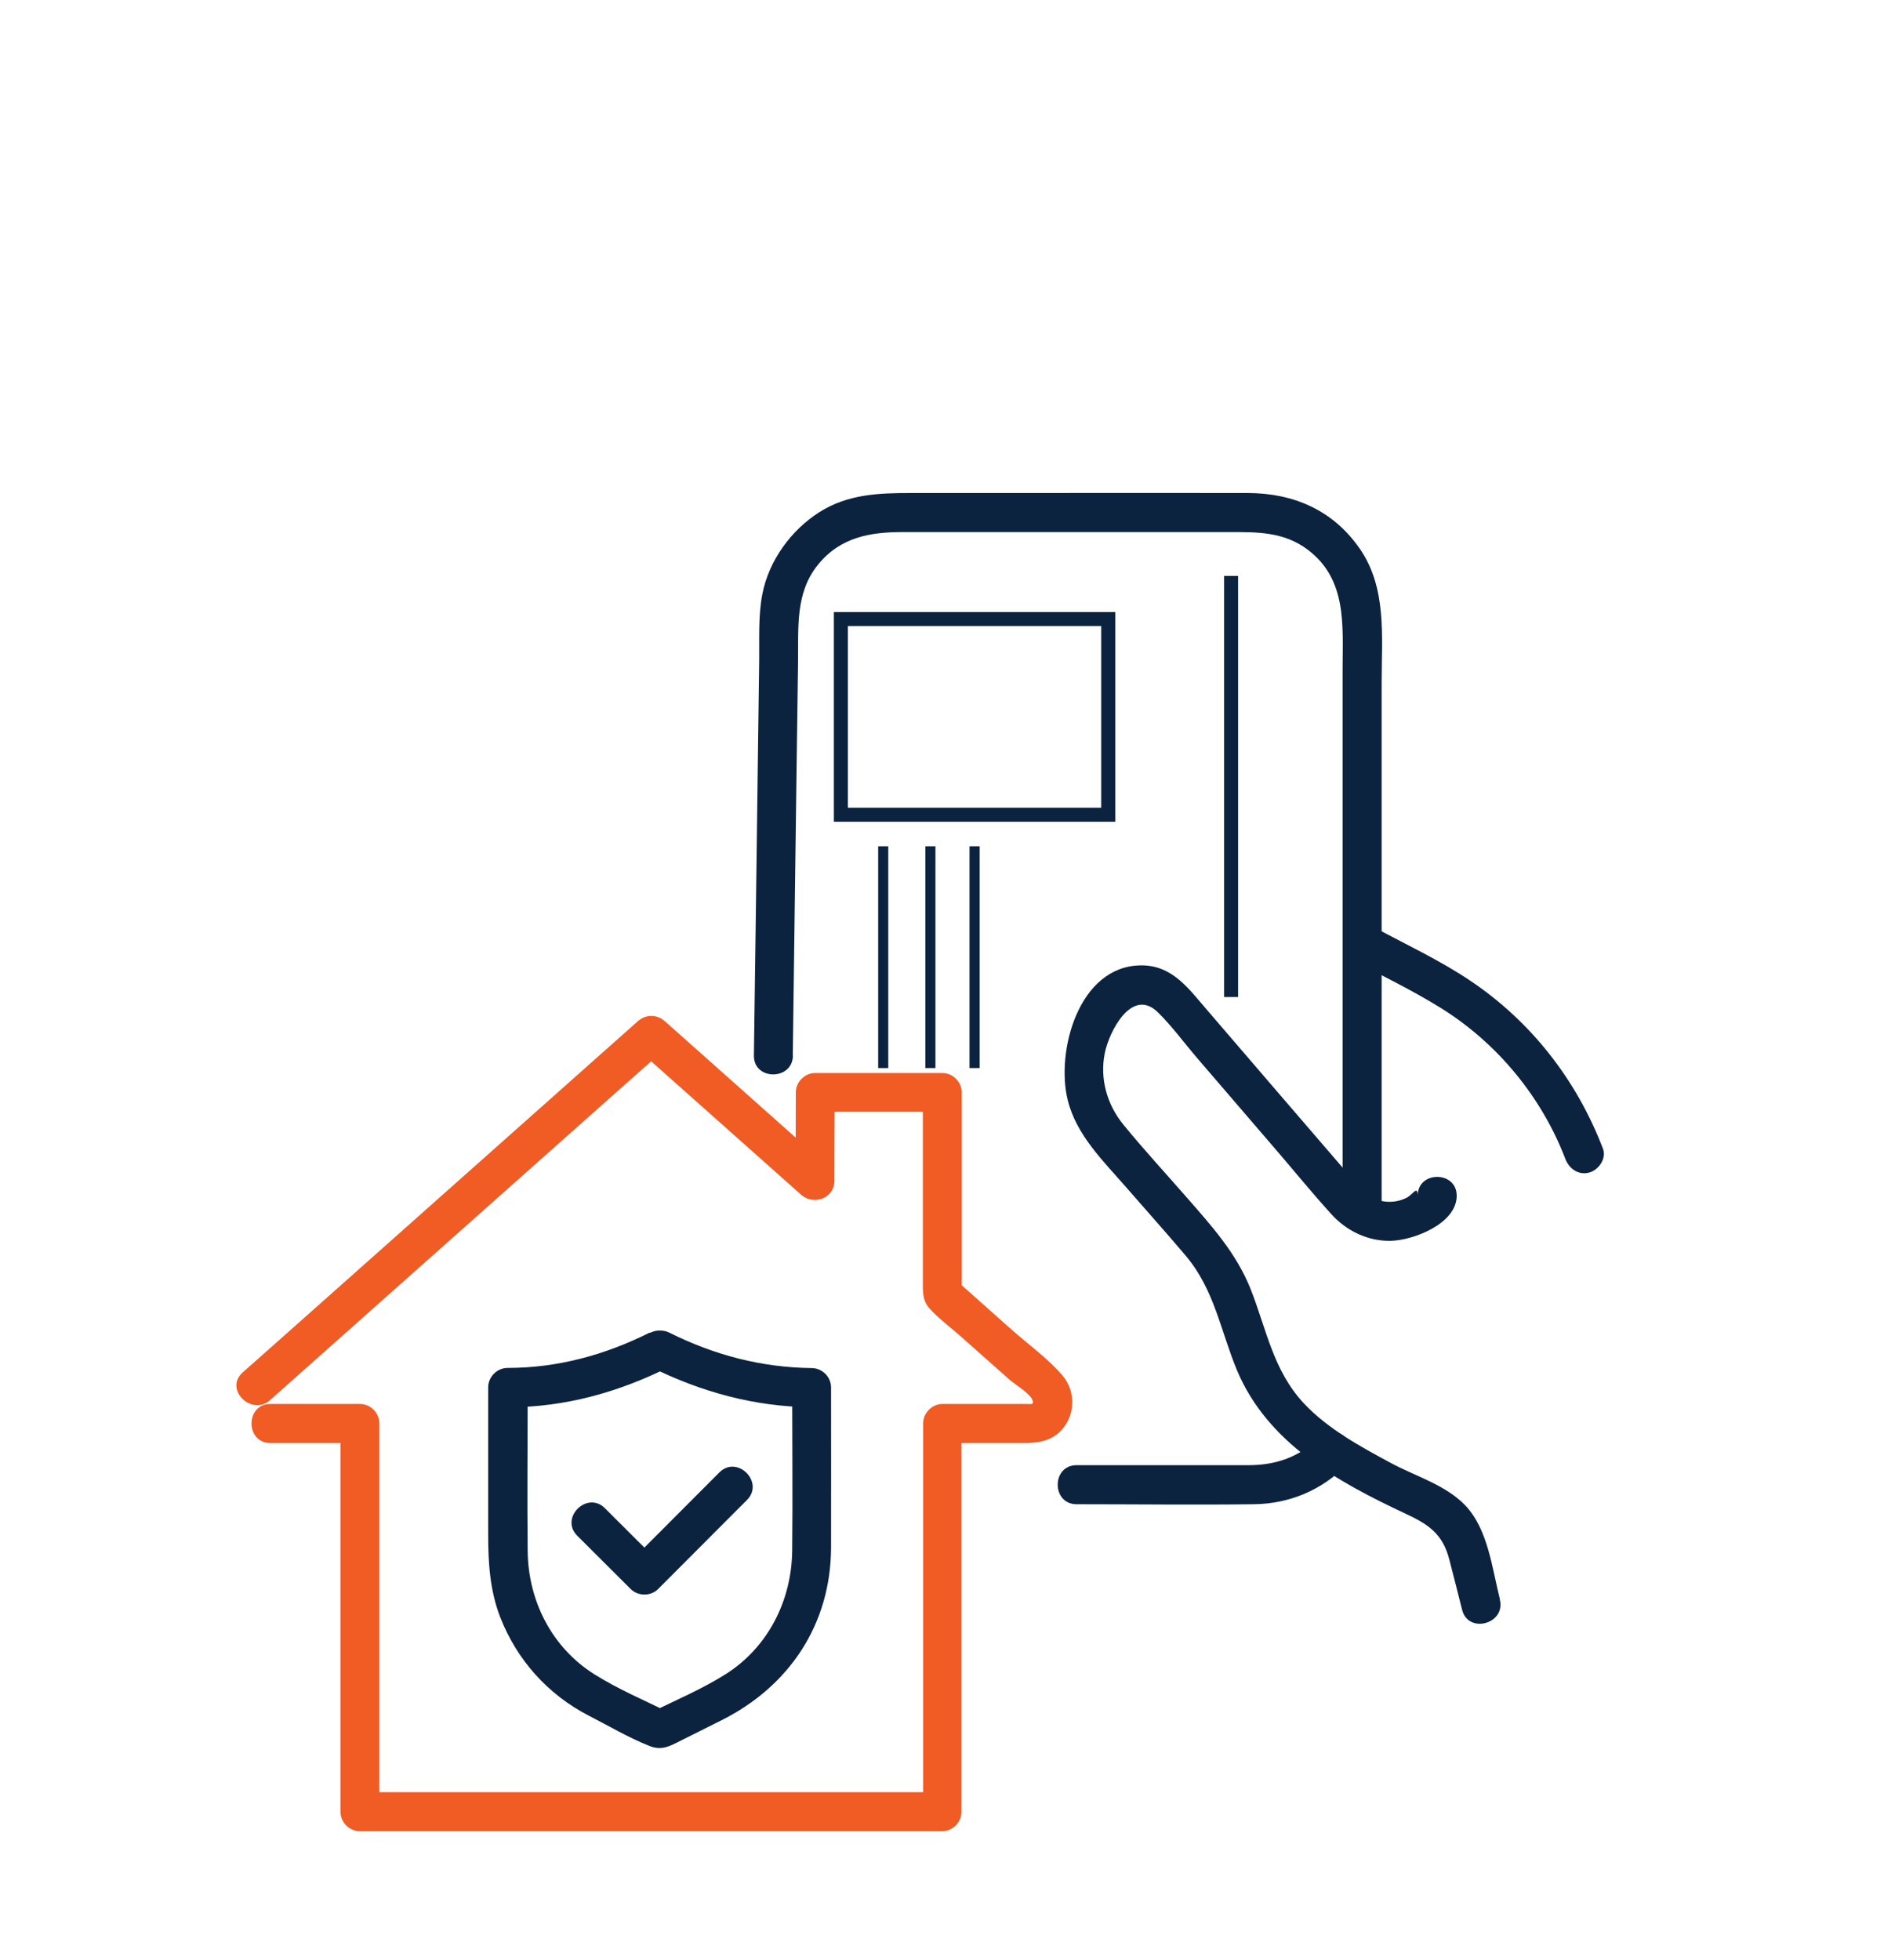 <?xml version="1.0" encoding="UTF-8"?><svg id="Layer_1" xmlns="http://www.w3.org/2000/svg" viewBox="0 0 125 130"><defs><style>.cls-1{stroke-width:.67px;}.cls-1,.cls-2{fill:none;stroke:#0c233f;stroke-miterlimit:10;}.cls-3{fill:#0c233f;}.cls-3,.cls-4{stroke-width:0px;}.cls-4{fill:#f15b24;}.cls-2{stroke-width:.93px;}</style></defs><path class="cls-3" d="m99.52,106.09c-.52-2.05-.79-4.67-2.31-6.25-1.31-1.36-3.31-1.93-4.94-2.81-2.02-1.09-4.18-2.26-5.76-3.95-2.04-2.18-2.48-4.91-3.53-7.57-.95-2.4-2.61-4.22-4.27-6.12-1.39-1.59-2.83-3.15-4.17-4.79-1.09-1.33-1.58-3.04-1.24-4.75.29-1.44,1.8-4.39,3.52-2.71.95.93,1.76,2.05,2.62,3.05l5.15,5.99c1.25,1.45,2.46,2.94,3.75,4.36,1.01,1.11,2.42,1.79,3.93,1.76s4.38-1.14,4.38-2.99c0-1.67-2.59-1.67-2.59,0,0-.73-.31-.08-.73.13-.33.17-.69.26-1.06.27-.83.03-1.51-.35-2.06-.95-.27-.29-.52-.61-.78-.91l-4.52-5.25-4.84-5.63c-1.21-1.4-2.3-2.97-4.39-2.94-4.11.05-5.64,5.7-4.84,8.93.58,2.34,2.35,4.03,3.88,5.79,1.32,1.52,2.67,3.02,3.97,4.56,1.89,2.25,2.29,4.95,3.38,7.57,2.01,4.81,6.65,7.4,11.17,9.51,1.55.72,2.48,1.35,2.92,3.05.29,1.11.57,2.23.85,3.34.41,1.61,2.91.93,2.5-.69h0Z"/><path class="cls-3" d="m89.81,63.71c1.95,1.04,3.97,2.01,5.84,3.18,3.72,2.33,6.64,5.88,8.21,9.98.25.65.87,1.1,1.59.9.62-.17,1.16-.94.9-1.59-1.74-4.55-4.78-8.45-8.84-11.16-2.02-1.35-4.27-2.4-6.41-3.55-1.47-.79-2.78,1.45-1.31,2.24h0Z"/><path class="cls-3" d="m52.6,70.01c.08-5.81.15-11.63.23-17.44.04-2.91.08-5.81.12-8.72.03-2.24-.19-4.52,1.31-6.38s3.5-2.18,5.66-2.18h21.67c1.85,0,3.61-.02,5.19,1.18,2.61,1.98,2.3,5.02,2.3,7.91v35.75c0,1.67,2.59,1.67,2.59,0v-34.95c0-2.99.35-6.17-1.44-8.77s-4.44-3.7-7.43-3.71c-5.03-.01-10.07,0-15.1,0h-7.29c-2.12,0-4.16.08-6.03,1.26s-3.37,3.21-3.8,5.45c-.28,1.45-.19,2.96-.21,4.44-.02,1.74-.05,3.49-.07,5.23-.09,6.98-.18,13.95-.28,20.93-.02,1.67,2.57,1.67,2.59,0h0Z"/><path class="cls-3" d="m87.51,95.34c-1.29,1.31-2.87,1.84-4.67,1.84h-11.41c-1.67,0-1.67,2.59,0,2.59,3.93,0,7.86.05,11.78,0,2.33-.03,4.49-.93,6.12-2.6,1.17-1.19-.66-3.02-1.83-1.83h0Z"/><path class="cls-4" d="m17.92,92.86c7.65-6.8,15.29-13.59,22.94-20.39,1.09-.96,2.17-1.93,3.26-2.89h-1.83c3.62,3.22,7.24,6.44,10.86,9.66.82.73,2.21.25,2.21-.92,0-1.96.01-3.91.02-5.87l-1.29,1.29c2.81,0,5.62,0,8.43,0l-1.29-1.29v12.7c0,.65,0,1.16.48,1.68.62.67,1.4,1.24,2.08,1.85l3.19,2.83c.34.3,1.36.91,1.52,1.35.13.36-.13.25-.46.26-.68,0-1.36,0-2.04,0h-3.46c-.7,0-1.29.59-1.29,1.29v25.75l1.29-1.29H23.88l1.29,1.29v-25.75c0-.7-.59-1.29-1.29-1.29h-5.94c-1.67,0-1.67,2.59,0,2.59h5.94l-1.29-1.29v25.75c0,.7.59,1.29,1.29,1.29h38.62c.7,0,1.29-.59,1.29-1.29v-25.75l-1.29,1.29h5.36c.91,0,1.78-.08,2.48-.77,1.01-.99,1.07-2.63.16-3.7-.98-1.15-2.32-2.1-3.45-3.11-1.21-1.07-2.42-2.15-3.62-3.22l.38.92v-13.37c0-.7-.59-1.29-1.29-1.29-2.81,0-5.62,0-8.43,0-.7,0-1.29.59-1.29,1.29,0,1.96-.01,3.91-.02,5.87l2.21-.92c-3.62-3.22-7.24-6.44-10.86-9.66-.55-.49-1.28-.49-1.83,0-7.65,6.8-15.29,13.59-22.94,20.39-1.09.96-2.17,1.93-3.26,2.89-1.25,1.11.59,2.93,1.83,1.83h0Z"/><path class="cls-3" d="m43.1,88.39c-2.96,1.48-6.1,2.34-9.42,2.34-.7,0-1.29.59-1.29,1.29v9.75c0,1.89.11,3.73.81,5.52,1.1,2.81,3.15,5.1,5.84,6.49,1.32.68,2.66,1.47,4.04,2.02.83.33,1.35.02,2.07-.34l2.72-1.36c4.51-2.26,7.26-6.38,7.27-11.48.01-3.53,0-7.06,0-10.59,0-.71-.59-1.29-1.29-1.29-3.33-.04-6.45-.86-9.42-2.34-1.49-.74-2.8,1.49-1.31,2.24,3.39,1.69,6.93,2.66,10.73,2.7l-1.29-1.29c0,3.61.04,7.21,0,10.82-.04,3.29-1.6,6.39-4.41,8.17-1.58,1-3.35,1.74-5.02,2.57h1.31c-1.67-.83-3.44-1.57-5.02-2.57-2.82-1.78-4.38-4.88-4.41-8.17-.04-3.61,0-7.21,0-10.82l-1.29,1.29c3.78,0,7.37-1.01,10.73-2.7,1.49-.75.18-2.98-1.31-2.24Z"/><path class="cls-3" d="m38.3,101.86c1.18,1.18,2.36,2.36,3.54,3.53.49.49,1.34.5,1.83,0,1.72-1.72,3.43-3.44,5.15-5.16l.74-.74c1.18-1.18-.65-3.01-1.83-1.83-1.72,1.72-3.43,3.44-5.15,5.16l-.74.74h1.83c-1.18-1.18-2.36-2.36-3.54-3.53s-3.01.65-1.83,1.83h0Z"/><path class="cls-2" d="m81.68,66.13v-27.93"/><rect class="cls-2" x="55.79" y="41.06" width="17.74" height="12.98"/><path class="cls-1" d="m64.66,70.84v-14.71"/><path class="cls-1" d="m61.73,70.84v-14.71"/><path class="cls-1" d="m58.6,70.84v-14.71"/></svg>